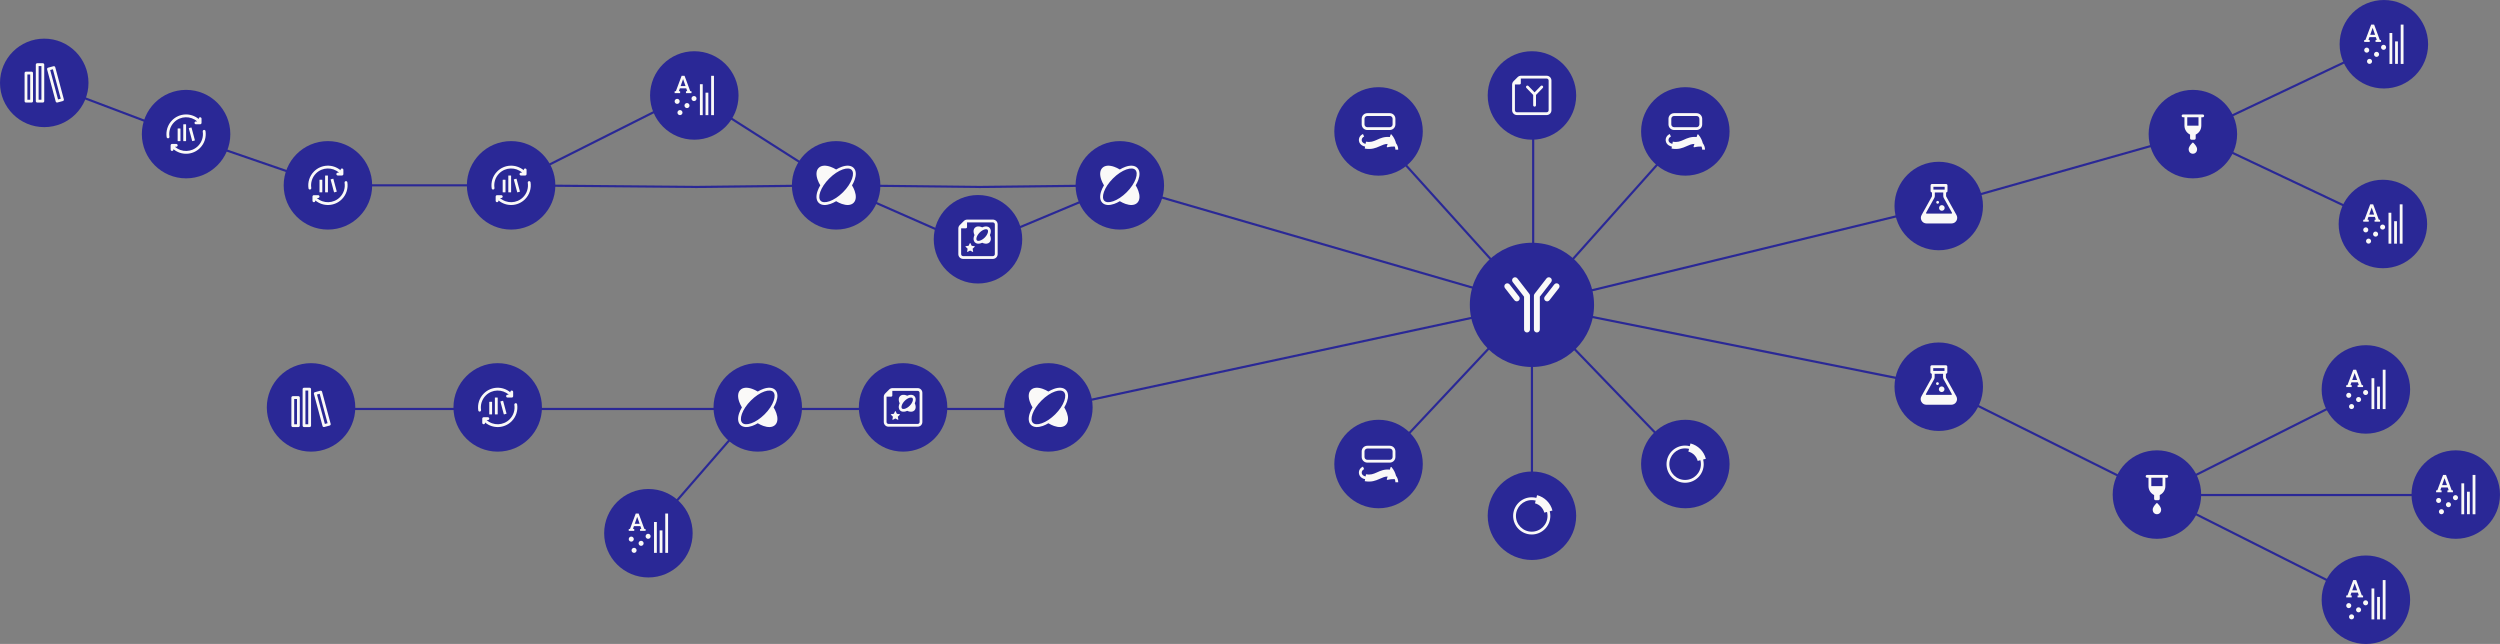 <svg xmlns="http://www.w3.org/2000/svg" id="Lager_2" viewBox="0 0 1148.244 295.772"><rect x="0" y="0" width="1148.244" height="295.772" fill="#808080" stroke="none"/><defs><style>.cls-1,.cls-2{fill:#faf9f8;}.cls-3{fill:#2a2896;}.cls-2{fill-rule:evenodd;}</style></defs><g id="Lager_3"><polygon class="cls-3" points="1086.421 275.898 989.56 227.157 1086.421 178.415 1086.87 179.308 991.784 227.157 1086.87 275.005 1086.421 275.898"></polygon><polygon class="cls-3" points="1128.956 227.867 990.555 227.867 990.449 227.814 890.506 178.031 703.518 140.516 703.715 139.536 890.832 177.076 890.892 177.106 990.789 226.867 1128.956 226.867 1128.956 227.867"></polygon><rect class="cls-3" x="1050.32" y="33.966" width="1" height="96.543" transform="translate(527.186 997.001) rotate(-64.687)"></rect><polygon class="cls-3" points="703.735 140.512 703.498 139.539 890.342 94.135 1007.048 61.117 1094.988 19.408 1095.416 20.312 1007.398 62.05 890.596 95.103 703.735 140.512"></polygon><rect class="cls-3" x="626.084" y="171.965" width="92.08" height=".999" transform="translate(86.446 544.587) rotate(-46.822)"></rect><rect class="cls-3" x="703.117" y="151.17" width="1" height="85.71"></rect><rect class="cls-3" x="738.343" y="125.813" width="1" height="101.523" transform="translate(84.337 562.177) rotate(-43.945)"></rect><polygon class="cls-3" points="447.606 113.624 447.409 113.538 383.837 85.584 384.239 84.668 447.615 112.536 514.141 84.665 514.527 85.587 447.606 113.624"></polygon><polygon class="cls-3" points="383.77 85.548 317.57 43.357 234.333 85.196 233.884 84.303 317.629 42.208 384.307 84.704 383.77 85.548"></polygon><rect class="cls-3" x="284.438" y="215.64" width="76.847" height="1.001" transform="translate(-52.016 318.235) rotate(-49.035)"></rect><rect class="cls-3" x="703.688" y="43.61" width="1" height="100.314"></rect><rect class="cls-3" x="667.7" y="47.922" width="1" height="105.723" transform="translate(104.624 473.651) rotate(-42.066)"></rect><rect class="cls-3" x="685.881" y="99.889" width="106.317" height="1" transform="translate(171.994 584.865) rotate(-48.246)"></rect><polygon class="cls-3" points="481.574 188.344 142.863 188.344 142.863 187.344 481.468 187.344 703.511 139.536 703.722 140.515 481.574 188.344"></polygon><polygon class="cls-3" points="703.477 140.506 514.266 85.627 450.038 86.369 384.032 85.626 319.928 86.369 234.748 85.626 150.532 85.626 150.453 85.599 85.305 63.17 20.142 38.538 20.495 37.603 85.645 62.23 150.7 84.626 234.752 84.626 319.926 85.369 384.032 84.626 450.038 85.369 514.402 84.625 514.474 84.646 703.756 139.545 703.477 140.506"></polygon><circle class="cls-3" cx="1007.183" cy="61.598" r="20.32"></circle><path class="cls-1" d="m1011.699,52.567h-9.031c-.356,0-.645.289-.645.645,0,.356.289.645.645.645h.645v3.871c0,1.802,1.055,3.356,2.58,4.081v1.725c0,.356.289.645.645.645h1.29c.356,0,.645-.289.645-.645v-1.725c1.525-.724,2.58-2.279,2.58-4.081v-3.871h.645c.356,0,.645-.289.645-.645,0-.356-.289-.645-.645-.645Zm-1.935,5.161h-5.161v-3.871h5.161v3.871Zm-2.097,8.138c.484.529,1.451,1.588,1.451,2.647,0,1.588-1.21,2.117-1.935,2.117s-1.935-.529-1.935-2.117c0-1.059.968-2.117,1.452-2.647.242-.265.363-.397.484-.397s.242.132.484.397Z"></path><circle class="cls-3" cx="990.672" cy="227.156" r="20.32"></circle><path class="cls-1" d="m995.188,218.125h-9.031c-.356,0-.645.289-.645.645,0,.356.289.645.645.645h.645v3.871c0,1.802,1.055,3.356,2.58,4.081v1.725c0,.356.289.645.645.645h1.29c.356,0,.645-.289.645-.645v-1.725c1.525-.724,2.58-2.279,2.58-4.081v-3.871h.645c.356,0,.645-.289.645-.645,0-.356-.289-.645-.645-.645Zm-1.935,5.161h-5.161v-3.871h5.161v3.871Zm-2.097,8.138c.484.529,1.451,1.588,1.451,2.647,0,1.588-1.21,2.117-1.935,2.117s-1.935-.529-1.935-2.117c0-1.059.968-2.117,1.452-2.647.242-.265.363-.397.484-.397s.242.132.484.397Z"></path><circle class="cls-3" cx="703.617" cy="43.848" r="20.32"></circle><path class="cls-2" d="m708.571,39.482c.256.248.263.656.015.912l-3.108,3.215v4.722c0,.356-.289.645-.645.645-.356,0-.645-.289-.645-.645v-4.722l-3.109-3.215c-.248-.256-.241-.664.015-.912s.665-.241.912.015l2.826,2.923,2.826-2.923c.248-.256.656-.263.912-.015Zm4.003-2.504v13.676c0,1.211-.982,2.193-2.193,2.193h-13.676c-1.211,0-2.193-.982-2.193-2.193v-11.787c0-.582.231-1.14.642-1.551l1.888-1.888c.411-.411.969-.642,1.551-.642h11.787c1.211,0,2.193.982,2.193,2.193h0Zm-1.29,0c0-.499-.404-.903-.903-.903h-11.787c-.028,0-.055.001-.082.004v2.159c0,.309-.25.547-.559.547h-2.147c-.003.027-.004.055-.004.082v11.787c0,.499.404.903.903.903h13.676c.499,0,.903-.404.903-.903v-13.676Z"></path><circle class="cls-3" cx="633.165" cy="60.36" r="20.32"></circle><path class="cls-1" d="m628.004,59.715h10.321c1.425,0,2.58-1.155,2.58-2.58v-2.58c0-1.425-1.155-2.58-2.58-2.58h-10.321c-1.425,0-2.58,1.155-2.58,2.58v2.58c0,1.425,1.155,2.58,2.58,2.58Zm-1.29-5.161c0-.713.578-1.29,1.29-1.29h10.321c.713,0,1.29.578,1.29,1.29v2.58c0,.713-.578,1.29-1.29,1.29h-10.321c-.713,0-1.29-.578-1.29-1.29v-2.58Zm15.482,14.192h-1.29c0-.513-.109-.993-.305-1.433-.655-.052-1.742-.031-3.336.325-.197.044-.372-.142-.31-.334l.382-1.196c-1.286.003-2.268.444-3.552,1.021l-.196.088c-1.682.754-3.713,1.582-6.765,1.027l.167-.919c-.482-.072-.995-.262-1.443-.551-.675-.436-1.288-1.153-1.396-2.159-.163-1.513.828-2.609,1.855-3.073l.531,1.176c-.676.306-1.191.954-1.104,1.76.056.518.369.927.813,1.213.331.213.689.328.976.365l.179-.984c2.081.378,3.374-.126,4.87-.797.095-.043.191-.086.289-.13,1.462-.662,3.261-1.477,5.789-1.206l.34-1.067c.06-.187.297-.24.426-.093,1.238,1.421,1.802,2.904,2.058,3.997.642.822,1.024,1.848,1.024,2.972Z"></path><circle class="cls-3" cx="774.07" cy="60.36" r="20.32"></circle><path class="cls-1" d="m768.91,59.715h10.321c1.425,0,2.58-1.155,2.58-2.58v-2.58c0-1.425-1.155-2.58-2.58-2.58h-10.321c-1.425,0-2.58,1.155-2.58,2.58v2.58c0,1.425,1.155,2.58,2.58,2.58Zm-1.29-5.161c0-.713.578-1.29,1.29-1.29h10.321c.713,0,1.29.578,1.29,1.29v2.58c0,.713-.578,1.29-1.29,1.29h-10.321c-.713,0-1.29-.578-1.29-1.29v-2.58Zm15.482,14.192h-1.29c0-.513-.109-.993-.305-1.433-.655-.052-1.742-.031-3.336.325-.197.044-.372-.142-.31-.334l.382-1.196c-1.286.003-2.268.444-3.552,1.021l-.196.088c-1.682.754-3.713,1.582-6.765,1.027l.167-.919c-.482-.072-.995-.262-1.443-.551-.675-.436-1.288-1.153-1.396-2.159-.163-1.513.828-2.609,1.855-3.073l.531,1.176c-.676.306-1.191.954-1.104,1.76.056.518.369.927.813,1.213.331.213.689.328.976.365l.179-.984c2.081.378,3.374-.126,4.87-.797.095-.043.191-.086.289-.13,1.462-.662,3.261-1.477,5.789-1.206l.34-1.067c.06-.187.297-.24.426-.093,1.238,1.421,1.802,2.904,2.058,3.997.642.822,1.024,1.848,1.024,2.972Z"></path><circle class="cls-3" cx="774.07" cy="213.123" r="20.32"></circle><path class="cls-2" d="m783.494,210.734c-.89-3.457-3.608-6.175-7.065-7.065l-.322,1.249c-.682-.176-1.398-.269-2.135-.269-4.717 0-8.541,3.824-8.541,8.541s3.824,8.541,8.541,8.541,8.541-3.824,8.541-8.541c0-.737-.093-1.452-.269-2.135,0,0,1.249-.322,1.249-.322Zm-9.521,9.707c-4.005,0-7.251-3.246-7.251-7.251s3.246-7.251,7.251-7.251c.626,0,1.234.079,1.813.229l-.322,1.249c2.092.538,3.743,2.19,4.281,4.281l1.249-.322c.149.58.228,1.187.228,1.813,0,4.005-3.246,7.251-7.251,7.251h0Z"></path><circle class="cls-3" cx="703.617" cy="236.88" r="20.32"></circle><path class="cls-2" d="m713.041,234.491c-.89-3.457-3.608-6.175-7.065-7.065l-.322,1.249c-.682-.176-1.398-.269-2.135-.269-4.717 0-8.541,3.824-8.541,8.541s3.824,8.541,8.541,8.541,8.541-3.824,8.541-8.541c0-.737-.093-1.452-.269-2.135,0,0,1.249-.322,1.249-.322Zm-9.521,9.707c-4.005,0-7.251-3.246-7.251-7.251s3.246-7.251,7.251-7.251c.626,0,1.234.079,1.813.229l-.322,1.249c2.092.538,3.743,2.19,4.281,4.281l1.249-.322c.149.58.228,1.187.228,1.813,0,4.005-3.246,7.251-7.251,7.251h0Z"></path><circle class="cls-3" cx="633.165" cy="213.123" r="20.32"></circle><path class="cls-1" d="m628.005,212.478h10.321c1.425,0,2.58-1.155,2.58-2.58v-2.58c0-1.425-1.155-2.58-2.58-2.58h-10.321c-1.425,0-2.58,1.155-2.58,2.58v2.58c0,1.425,1.155,2.58,2.58,2.58Zm-1.29-5.161c0-.713.578-1.29,1.29-1.29h10.321c.713,0,1.29.578,1.29,1.29v2.58c0,.713-.578,1.29-1.29,1.29h-10.321c-.713,0-1.29-.578-1.29-1.29v-2.58Zm15.482,14.192h-1.29c0-.513-.109-.993-.305-1.433-.655-.052-1.742-.031-3.336.325-.197.044-.372-.142-.31-.334l.382-1.196c-1.286.003-2.268.444-3.552,1.021l-.196.088c-1.682.754-3.713,1.582-6.765,1.027l.167-.919c-.482-.072-.995-.262-1.443-.551-.675-.436-1.288-1.153-1.396-2.159-.163-1.513.828-2.609,1.855-3.073l.531,1.176c-.676.306-1.191.954-1.104,1.76.056.518.369.927.813,1.213.331.213.689.328.976.365l.179-.984c2.081.378,3.374-.126,4.87-.797.095-.043.191-.086.289-.13,1.462-.662,3.261-1.477,5.789-1.206l.34-1.067c.06-.187.297-.24.426-.093,1.238,1.421,1.802,2.904,2.058,3.997.642.822,1.024,1.848,1.024,2.972Z"></path><circle class="cls-3" cx="1094.458" cy="102.877" r="20.32"></circle><path class="cls-2" d="m1103.489,93.845v18.062h-1.29v-18.062h1.29Zm-6.451,18.062h1.29v-14.192h-1.29v14.192Zm-2.709-8.773c-.641,0-1.161.52-1.161,1.161s.52,1.161,1.161,1.161c.641,0,1.161-.52,1.161-1.161s-.52-1.161-1.161-1.161Zm-6.58,2.451c0-.641-.52-1.161-1.161-1.161-.641,0-1.161.52-1.161,1.161s.52,1.161,1.161,1.161c.641,0,1.161-.52,1.161-1.161Zm.129,4c-.641,0-1.161.52-1.161,1.161,0,.641.52,1.161,1.161,1.161.641,0,1.161-.52,1.161-1.161,0-.641-.52-1.161-1.161-1.161Zm3.225-3.225c-.641,0-1.161.52-1.161,1.161,0,.641.52,1.161,1.161,1.161.641,0,1.161-.52,1.161-1.161,0-.641-.52-1.161-1.161-1.161Zm8.515,5.548h1.29v-10.321h-1.29v10.321Zm-11.659-10.097h-2.533v-.842l.58-.082,2.636-7.041h1.341l2.604,7.041.58.082v.842h-2.533v-.842l.569-.104-.422-1.253h-2.965l-.433,1.253.575.104v.842Zm.22-3.255h2.248l-1.034-2.949-.071-.213h-.033l-.077.224-1.034,2.938h0Z"></path><circle class="cls-3" cx="1094.901" cy="20.32" r="20.32"></circle><path class="cls-2" d="m1103.932,11.289v18.062h-1.29V11.289h1.29Zm-6.451,18.062h1.29v-14.192h-1.29v14.192Zm-2.709-8.773c-.641,0-1.161.52-1.161,1.161s.52,1.161,1.161,1.161c.641,0,1.161-.52,1.161-1.161s-.52-1.161-1.161-1.161Zm-6.58,2.451c0-.641-.52-1.161-1.161-1.161-.641,0-1.161.52-1.161,1.161s.52,1.161,1.161,1.161c.641,0,1.161-.52,1.161-1.161Zm.129,4c-.641,0-1.161.52-1.161,1.161,0,.641.52,1.161,1.161,1.161.641,0,1.161-.52,1.161-1.161,0-.641-.52-1.161-1.161-1.161Zm3.225-3.225c-.641,0-1.161.52-1.161,1.161,0,.641.52,1.161,1.161,1.161.641,0,1.161-.52,1.161-1.161,0-.641-.52-1.161-1.161-1.161Zm8.515,5.548h1.29v-10.321h-1.29v10.321Zm-11.659-10.097h-2.533v-.842l.58-.082,2.636-7.041h1.341l2.604,7.041.58.082v.842h-2.533v-.842l.569-.104-.422-1.253h-2.965l-.433,1.253.575.104v.842Zm.22-3.255h2.248l-1.034-2.949-.071-.213h-.033l-.077.224-1.034,2.938h0Z"></path><circle class="cls-3" cx="1127.924" cy="227.156" r="20.32"></circle><path class="cls-2" d="m1136.955,218.125v18.062h-1.29v-18.062h1.29Zm-6.451,18.062h1.29v-14.192h-1.29v14.192Zm-2.709-8.773c-.641,0-1.161.52-1.161,1.161s.52,1.161,1.161,1.161c.641,0,1.161-.52,1.161-1.161s-.52-1.161-1.161-1.161Zm-6.58,2.451c0-.641-.52-1.161-1.161-1.161-.641,0-1.161.52-1.161,1.161s.52,1.161,1.161,1.161c.641,0,1.161-.52,1.161-1.161Zm.129,4c-.641,0-1.161.52-1.161,1.161,0,.641.52,1.161,1.161,1.161.641,0,1.161-.52,1.161-1.161,0-.641-.52-1.161-1.161-1.161Zm3.225-3.225c-.641,0-1.161.52-1.161,1.161,0,.641.52,1.161,1.161,1.161.641,0,1.161-.52,1.161-1.161,0-.641-.52-1.161-1.161-1.161Zm8.515,5.548h1.29v-10.321h-1.29v10.321Zm-11.659-10.097h-2.533v-.842l.58-.082,2.636-7.041h1.341l2.604,7.041.58.082v.842h-2.533v-.842l.569-.104-.422-1.253h-2.965l-.433,1.253.575.104v.842Zm.22-3.255h2.248l-1.034-2.949-.071-.213h-.033l-.077.224-1.034,2.938h0Z"></path><circle class="cls-3" cx="1086.645" cy="275.452" r="20.32"></circle><path class="cls-2" d="m1095.677,266.42v18.062h-1.29v-18.062h1.29Zm-6.451,18.062h1.29v-14.192h-1.29v14.192Zm-2.709-8.773c-.641,0-1.161.52-1.161,1.161s.52,1.161,1.161,1.161c.641,0,1.161-.52,1.161-1.161s-.52-1.161-1.161-1.161Zm-6.58,2.451c0-.641-.52-1.161-1.161-1.161-.641,0-1.161.52-1.161,1.161s.52,1.161,1.161,1.161c.641,0,1.161-.52,1.161-1.161Zm.129,4c-.641,0-1.161.52-1.161,1.161,0,.641.52,1.161,1.161,1.161.641,0,1.161-.52,1.161-1.161,0-.641-.52-1.161-1.161-1.161Zm3.225-3.225c-.641,0-1.161.52-1.161,1.161,0,.641.52,1.161,1.161,1.161.641,0,1.161-.52,1.161-1.161,0-.641-.52-1.161-1.161-1.161Zm8.515,5.548h1.29v-10.321h-1.29v10.321Zm-11.659-10.097h-2.533v-.842l.58-.082,2.636-7.041h1.341l2.604,7.041.58.082v.842h-2.533v-.842l.569-.104-.422-1.253h-2.965l-.433,1.253.575.104v.842Zm.22-3.255h2.248l-1.034-2.949-.071-.213h-.033l-.077.224-1.034,2.938h0Z"></path><circle class="cls-3" cx="1086.645" cy="178.861" r="20.32"></circle><path class="cls-2" d="m1095.677,169.83v18.062h-1.29v-18.062h1.29Zm-6.451,18.062h1.29v-14.192h-1.29v14.192Zm-2.709-8.773c-.641,0-1.161.52-1.161,1.161s.52,1.161,1.161,1.161c.641,0,1.161-.52,1.161-1.161s-.52-1.161-1.161-1.161Zm-6.58,2.451c0-.641-.52-1.161-1.161-1.161-.641,0-1.161.52-1.161,1.161s.52,1.161,1.161,1.161c.641,0,1.161-.52,1.161-1.161Zm.129,4c-.641,0-1.161.52-1.161,1.161,0,.641.52,1.161,1.161,1.161.641,0,1.161-.52,1.161-1.161,0-.641-.52-1.161-1.161-1.161Zm3.225-3.225c-.641,0-1.161.52-1.161,1.161,0,.641.52,1.161,1.161,1.161.641,0,1.161-.52,1.161-1.161,0-.641-.52-1.161-1.161-1.161Zm8.515,5.548h1.29v-10.321h-1.29v10.321Zm-11.659-10.097h-2.533v-.842l.58-.082,2.636-7.041h1.341l2.604,7.041.58.082v.842h-2.533v-.842l.569-.104-.422-1.253h-2.965l-.433,1.253.575.104v.842Zm.22-3.255h2.248l-1.034-2.949-.071-.213h-.033l-.077.224-1.034,2.938h0Z"></path><circle class="cls-3" cx="318.89" cy="43.848" r="20.32"></circle><path class="cls-2" d="m327.921,34.817v18.062h-1.29v-18.062h1.29Zm-6.451,18.062h1.29v-14.192h-1.29v14.192Zm-2.709-8.773c-.641,0-1.161.52-1.161,1.161s.52,1.161,1.161,1.161c.641,0,1.161-.52,1.161-1.161s-.52-1.161-1.161-1.161Zm-6.58,2.451c0-.641-.52-1.161-1.161-1.161-.641,0-1.161.52-1.161,1.161s.52,1.161,1.161,1.161c.641,0,1.161-.52,1.161-1.161Zm.129,4c-.641,0-1.161.52-1.161,1.161,0,.641.52,1.161,1.161,1.161.641,0,1.161-.52,1.161-1.161,0-.641-.52-1.161-1.161-1.161Zm3.225-3.225c-.641,0-1.161.52-1.161,1.161,0,.641.52,1.161,1.161,1.161.641,0,1.161-.52,1.161-1.161,0-.641-.52-1.161-1.161-1.161Zm8.515,5.548h1.29v-10.321h-1.29v10.321Zm-11.659-10.097h-2.533v-.842l.58-.082,2.636-7.041h1.341l2.604,7.041.58.082v.842h-2.533v-.842l.569-.104-.422-1.253h-2.965l-.433,1.253.575.104v.842Zm.22-3.255h2.248l-1.034-2.949-.071-.213h-.033l-.077.224-1.034,2.938h0Z"></path><circle class="cls-3" cx="297.812" cy="244.906" r="20.32"></circle><path class="cls-2" d="m306.843,235.875v18.062h-1.29v-18.062h1.29Zm-6.451,18.062h1.29v-14.192h-1.29v14.192Zm-2.709-8.773c-.641,0-1.161.52-1.161,1.161s.52,1.161,1.161,1.161c.641,0,1.161-.52,1.161-1.161s-.52-1.161-1.161-1.161Zm-6.58,2.451c0-.641-.52-1.161-1.161-1.161-.641,0-1.161.52-1.161,1.161s.52,1.161,1.161,1.161c.641,0,1.161-.52,1.161-1.161Zm.129,4c-.641,0-1.161.52-1.161,1.161,0,.641.52,1.161,1.161,1.161.641,0,1.161-.52,1.161-1.161,0-.641-.52-1.161-1.161-1.161Zm3.225-3.225c-.641,0-1.161.52-1.161,1.161,0,.641.52,1.161,1.161,1.161.641,0,1.161-.52,1.161-1.161,0-.641-.52-1.161-1.161-1.161Zm8.515,5.548h1.29v-10.321h-1.29v10.321Zm-11.659-10.097h-2.533v-.842l.58-.082,2.636-7.041h1.341l2.604,7.041.58.082v.842h-2.533v-.842l.569-.104-.422-1.253h-2.965l-.433,1.253.575.104v.842Zm.22-3.255h2.248l-1.034-2.949-.071-.213h-.033l-.077.224-1.034,2.938h0Z"></path><circle class="cls-3" cx="20.32" cy="38.07" r="20.32"></circle><path class="cls-2" d="m14.515,32.909h-2.58c-.356,0-.645.289-.645.645v12.899c0,.356.289.645.645.645h2.58c.356,0,.645-.289.645-.645v-12.899c0-.356-.289-.645-.645-.645Zm-.645,12.899h-1.29v-11.609h1.29v11.609Zm5.804-16.768h-2.58c-.356,0-.645.289-.645.645v16.768c0,.356.289.645.645.645h2.58c.356,0,.645-.289.645-.645v-16.768c0-.356-.289-.645-.645-.645Zm-.645,16.768h-1.29v-15.479h1.29v15.479Zm10.298-.186l-3.953-14.755c-.092-.344-.446-.548-.79-.456l-2.492.668c-.344.092-.548.446-.456.79l3.953,14.754c.092.344.446.548.79.456l2.492-.668c.344-.092.548-.446.456-.79Zm-2.659.045l-3.62-13.508,1.246-.334,3.62,13.508s-1.246.334-1.246.334Z"></path><circle class="cls-3" cx="142.864" cy="187.117" r="20.32"></circle><path class="cls-2" d="m137.059,181.955h-2.58c-.356,0-.645.289-.645.645v12.899c0,.356.289.645.645.645h2.58c.356,0,.645-.289.645-.645v-12.899c0-.356-.289-.645-.645-.645Zm-.645,12.899h-1.29v-11.609h1.29v11.609Zm5.804-16.768h-2.58c-.356,0-.645.289-.645.645v16.768c0,.356.289.645.645.645h2.58c.356,0,.645-.289.645-.645v-16.768c0-.356-.289-.645-.645-.645Zm-.645,16.768h-1.29v-15.479h1.29v15.479Zm10.298-.186l-3.953-14.755c-.092-.344-.446-.548-.79-.456l-2.492.668c-.344.092-.548.446-.456.79l3.953,14.754c.092.344.446.548.79.456l2.492-.668c.344-.092.548-.446.456-.79Zm-2.659.045l-3.62-13.508,1.246-.334,3.62,13.508s-1.246.334-1.246.334Z"></path><circle class="cls-3" cx="85.468" cy="61.598" r="20.32"></circle><path class="cls-1" d="m77.819,62.79c.055.352-.187.682-.539.736-.352.054-.682-.187-.736-.539-.425-2.748.42-5.657,2.538-7.775,3.339-3.34,8.644-3.517,12.192-.532v-.177c0-.356.289-.645.645-.645s.645.289.645.645v1.935c0,.356-.289.645-.645.645h-1.935c-.356,0-.645-.289-.645-.645,0-.356.289-.645.645-.645h.605c-3.04-2.687-7.686-2.576-10.594.332-1.815,1.815-2.541,4.307-2.176,6.665Zm16.574-2.58c-.054-.352-.384-.593-.736-.539-.352.054-.593.384-.539.736.365,2.358-.361,4.85-2.176,6.665-2.908,2.908-7.554,3.019-10.594.332h.605c.356,0,.645-.289.645-.645,0-.356-.289-.645-.645-.645h-1.935c-.356,0-.645.289-.645.645v1.935c0,.356.289.645.645.645s.645-.289.645-.645v-.177c3.548,2.985,8.852,2.807,12.192-.532,2.118-2.118,2.964-5.027,2.538-7.775v-0Zm-12.666-1.192c-.071,0-.129.058-.129.129v5.548c0,.071.058.129.129.129h1.032c.071,0,.129-.058.129-.129v-5.548c0-.071-.058-.129-.129-.129,0,0-1.032,0-1.032 0Zm2.58-1.935c-.071,0-.129.058-.129.129v7.483c0,.071.058.129.129.129h1.032c.071,0,.129-.058.129-.129v-7.483c0-.071-.058-.129-.129-.129,0,0-1.032,0-1.032 0Zm3.508,1.482l-.997.267c-.069.018-.11.089-.091.158l1.534,5.726c.018.069.089.11.158.091l.997-.267c.069-.018.11-.089.091-.158l-1.534-5.726c-.018-.069-.089-.11-.158-.091Z"></path><circle class="cls-3" cx="150.616" cy="85.127" r="20.32"></circle><path class="cls-1" d="m142.967,86.318c.055.352-.187.682-.539.736-.352.054-.682-.187-.736-.539-.425-2.748.42-5.657,2.538-7.775,3.339-3.34,8.644-3.517,12.192-.532v-.177c0-.356.289-.645.645-.645s.645.289.645.645v1.935c0,.356-.289.645-.645.645h-1.935c-.356,0-.645-.289-.645-.645,0-.356.289-.645.645-.645h.605c-3.04-2.687-7.686-2.576-10.594.332-1.815,1.815-2.541,4.307-2.176,6.665Zm16.574-2.58c-.054-.352-.384-.593-.736-.539-.352.054-.593.384-.539.736.365,2.358-.361,4.85-2.176,6.665-2.908,2.908-7.554,3.019-10.594.332h.605c.356,0,.645-.289.645-.645,0-.356-.289-.645-.645-.645h-1.935c-.356,0-.645.289-.645.645v1.935c0,.356.289.645.645.645s.645-.289.645-.645v-.177c3.548,2.985,8.852,2.807,12.192-.532,2.118-2.118,2.964-5.027,2.538-7.775v-0Zm-12.666-1.192c-.071,0-.129.058-.129.129v5.548c0,.071.058.129.129.129h1.032c.071,0,.129-.058.129-.129v-5.548c0-.071-.058-.129-.129-.129,0,0-1.032,0-1.032 0Zm2.58-1.935c-.071,0-.129.058-.129.129v7.483c0,.071.058.129.129.129h1.032c.071,0,.129-.058.129-.129v-7.483c0-.071-.058-.129-.129-.129,0,0-1.032,0-1.032 0Zm3.508,1.482l-.997.267c-.069.018-.11.089-.091.158l1.534,5.726c.018.069.089.11.158.091l.997-.267c.069-.018.11-.089.091-.158l-1.534-5.726c-.018-.069-.089-.11-.158-.091Z"></path><circle class="cls-3" cx="234.753" cy="85.127" r="20.32"></circle><path class="cls-1" d="m227.104,86.318c.055.352-.187.682-.539.736-.352.054-.682-.187-.736-.539-.425-2.748.42-5.657,2.538-7.775,3.339-3.34,8.644-3.517,12.192-.532v-.177c0-.356.289-.645.645-.645s.645.289.645.645v1.935c0,.356-.289.645-.645.645h-1.935c-.356,0-.645-.289-.645-.645,0-.356.289-.645.645-.645h.605c-3.04-2.687-7.686-2.576-10.594.332-1.815,1.815-2.541,4.307-2.176,6.665Zm16.574-2.58c-.054-.352-.384-.593-.736-.539-.352.054-.593.384-.539.736.365,2.358-.361,4.85-2.176,6.665-2.908,2.908-7.554,3.019-10.594.332h.605c.356,0,.645-.289.645-.645,0-.356-.289-.645-.645-.645h-1.935c-.356,0-.645.289-.645.645v1.935c0,.356.289.645.645.645s.645-.289.645-.645v-.177c3.548,2.985,8.852,2.807,12.192-.532,2.118-2.118,2.964-5.027,2.538-7.775v-0Zm-12.666-1.192c-.071,0-.129.058-.129.129v5.548c0,.071.058.129.129.129h1.032c.071,0,.129-.058.129-.129v-5.548c0-.071-.058-.129-.129-.129,0,0-1.032,0-1.032 0Zm2.58-1.935c-.071,0-.129.058-.129.129v7.483c0,.071.058.129.129.129h1.032c.071,0,.129-.058.129-.129v-7.483c0-.071-.058-.129-.129-.129,0,0-1.032,0-1.032 0Zm3.508,1.482l-.997.267c-.069.018-.11.089-.091.158l1.534,5.726c.018.069.089.11.158.091l.997-.267c.069-.018.11-.089.091-.158l-1.534-5.726c-.018-.069-.089-.11-.158-.091Z"></path><circle class="cls-3" cx="228.594" cy="187.117" r="20.32"></circle><path class="cls-1" d="m220.944,188.308c.055.352-.187.682-.539.736-.352.054-.682-.187-.736-.539-.425-2.748.42-5.657,2.538-7.775,3.339-3.34,8.644-3.517,12.192-.532v-.177c0-.356.289-.645.645-.645s.645.289.645.645v1.935c0,.356-.289.645-.645.645h-1.935c-.356,0-.645-.289-.645-.645,0-.356.289-.645.645-.645h.605c-3.04-2.687-7.686-2.576-10.594.332-1.815,1.815-2.541,4.307-2.176,6.665Zm16.574-2.58c-.054-.352-.384-.593-.736-.539-.352.054-.593.384-.539.736.365,2.358-.361,4.85-2.176,6.665-2.908,2.908-7.554,3.019-10.594.332h.605c.356,0,.645-.289.645-.645,0-.356-.289-.645-.645-.645h-1.935c-.356,0-.645.289-.645.645v1.935c0,.356.289.645.645.645s.645-.289.645-.645v-.177c3.548,2.985,8.852,2.807,12.192-.532,2.118-2.118,2.964-5.027,2.538-7.775v-0Zm-12.666-1.192c-.071,0-.129.058-.129.129v5.548c0,.071.058.129.129.129h1.032c.071,0,.129-.058.129-.129v-5.548c0-.071-.058-.129-.129-.129,0,0-1.032,0-1.032 0Zm2.58-1.935c-.071,0-.129.058-.129.129v7.483c0,.071.058.129.129.129h1.032c.071,0,.129-.058.129-.129v-7.483c0-.071-.058-.129-.129-.129,0,0-1.032,0-1.032 0Zm3.508,1.482l-.997.267c-.069.018-.11.089-.091.158l1.534,5.726c.018.069.089.11.158.091l.997-.267c.069-.018.11-.089.091-.158l-1.534-5.726c-.018-.069-.089-.11-.158-.091Z"></path><circle class="cls-3" cx="384.038" cy="85.127" r="20.32"></circle><path class="cls-2" d="m391.321,85.127c.523-.877.938-1.746,1.232-2.578.736-2.083.782-4.168-.493-5.444-1.275-1.275-3.36-1.229-5.443-.493-.832.294-1.7.708-2.578,1.232-.877-.524-1.746-.938-2.578-1.232-2.083-.736-4.168-.782-5.443.493-1.275,1.275-1.229,3.36-.493,5.444.294.832.708,1.7,1.232,2.578-.523.877-.938,1.746-1.232,2.578-.736,2.083-.782,4.168.493,5.443,1.275,1.275,3.36,1.229,5.443.493.832-.294,1.7-.708,2.578-1.232.877.524,1.746.938,2.578,1.232,2.083.736,4.168.782,5.443-.493,1.275-1.275,1.229-3.36.493-5.443-.294-.832-.708-1.7-1.232-2.578Zm-4.123,3.16c-2.036,2.036-4.253,3.462-6.167,4.138-1.964.694-3.38.533-4.101-.189-.722-.722-.882-2.138-.189-4.101.676-1.914,2.102-4.131,4.138-6.167,2.036-2.036,4.253-3.462,6.167-4.138,1.964-.693,3.38-.533,4.101.189s.883,2.138.189,4.101c-.676,1.914-2.102,4.131-4.138,6.167Z"></path><circle class="cls-3" cx="348.041" cy="187.117" r="20.32"></circle><path class="cls-2" d="m355.323,187.117c.523-.877.938-1.746,1.232-2.578.736-2.083.782-4.168-.493-5.444-1.275-1.275-3.36-1.229-5.443-.493-.832.294-1.7.708-2.578,1.232-.877-.524-1.746-.938-2.578-1.232-2.083-.736-4.168-.782-5.443.493-1.275,1.275-1.229,3.36-.493,5.444.294.832.708,1.7,1.232,2.578-.523.877-.938,1.746-1.232,2.578-.736,2.083-.782,4.168.493,5.443,1.275,1.275,3.36,1.229,5.443.493.832-.294,1.7-.708,2.578-1.232.877.524,1.746.938,2.578,1.232,2.083.736,4.168.782,5.443-.493,1.275-1.275,1.229-3.36.493-5.443-.294-.832-.708-1.7-1.232-2.578Zm-4.123,3.16c-2.036,2.036-4.253,3.462-6.167,4.138-1.964.694-3.38.533-4.101-.189-.722-.722-.882-2.138-.189-4.101.676-1.914,2.102-4.131,4.138-6.167s4.253-3.462,6.167-4.138c1.964-.693,3.38-.533,4.101.189s.883,2.138.189,4.101c-.676,1.914-2.102,4.131-4.138,6.167Z"></path><circle class="cls-3" cx="481.522" cy="187.117" r="20.32"></circle><path class="cls-2" d="m488.804,187.117c.523-.877.938-1.746,1.232-2.578.736-2.083.782-4.168-.493-5.444-1.275-1.275-3.36-1.229-5.443-.493-.832.294-1.7.708-2.578,1.232-.877-.524-1.746-.938-2.578-1.232-2.083-.736-4.168-.782-5.443.493-1.275,1.275-1.229,3.36-.493,5.444.294.832.708,1.7,1.232,2.578-.523.877-.938,1.746-1.232,2.578-.736,2.083-.782,4.168.493,5.443,1.275,1.275,3.36,1.229,5.443.493.832-.294,1.7-.708,2.578-1.232.877.524,1.746.938,2.578,1.232,2.083.736,4.168.782,5.443-.493,1.275-1.275,1.229-3.36.493-5.443-.294-.832-.708-1.7-1.232-2.578Zm-4.123,3.16c-2.036,2.036-4.253,3.462-6.167,4.138-1.964.694-3.38.533-4.101-.189-.722-.722-.882-2.138-.189-4.101.676-1.914,2.102-4.131,4.138-6.167,2.036-2.036,4.253-3.462,6.167-4.138,1.964-.693,3.38-.533,4.101.189s.883,2.138.189,4.101c-.676,1.914-2.102,4.131-4.138,6.167Z"></path><circle class="cls-3" cx="514.334" cy="85.127" r="20.32"></circle><path class="cls-2" d="m521.617,85.127c.523-.877.938-1.746,1.232-2.578.736-2.083.782-4.168-.493-5.444-1.275-1.275-3.36-1.229-5.443-.493-.832.294-1.7.708-2.578,1.232-.877-.524-1.746-.938-2.578-1.232-2.083-.736-4.168-.782-5.443.493-1.275,1.275-1.229,3.36-.493,5.444.294.832.708,1.7,1.232,2.578-.523.877-.938,1.746-1.232,2.578-.736,2.083-.782,4.168.493,5.443,1.275,1.275,3.36,1.229,5.443.493.832-.294,1.7-.708,2.578-1.232.877.524,1.746.938,2.578,1.232,2.083.736,4.168.782,5.443-.493,1.275-1.275,1.229-3.36.493-5.443-.294-.832-.708-1.7-1.232-2.578Zm-4.123,3.16c-2.036,2.036-4.253,3.462-6.167,4.138-1.964.694-3.38.533-4.101-.189-.722-.722-.882-2.138-.189-4.101.676-1.914,2.102-4.131,4.138-6.167,2.036-2.036,4.253-3.462,6.167-4.138,1.964-.693,3.38-.533,4.101.189s.883,2.138.189,4.101c-.676,1.914-2.102,4.131-4.138,6.167Z"></path><circle class="cls-3" cx="449.186" cy="109.894" r="20.32"></circle><path class="cls-2" d="m454.481,104.599c-.686-.686-1.707-.716-2.624-.454-.242.069-.488.161-.735.274-.247-.113-.493-.205-.735-.274-.917-.262-1.938-.232-2.624.454-.686.686-.716,1.707-.454,2.624.069.242.161.488.274.735-.113.247-.205.493-.274.735-.262.917-.232,1.938.454,2.624s1.707.716,2.624.454c.242-.069.488-.161.735-.274.247.113.493.205.735.274.917.262,1.938.232,2.624-.454.686-.686.716-1.707.454-2.624-.069-.242-.161-.488-.274-.735.113-.247.205-.493.274-.735.262-.917.232-1.938-.454-2.624v-0Zm-.786,2.27c-.198.693-.677,1.507-1.416,2.246-.739.739-1.553,1.218-2.246,1.416-.717.205-1.153.078-1.357-.126-.204-.204-.331-.64-.126-1.357.198-.693.677-1.507,1.416-2.246.739-.739,1.553-1.218,2.246-1.416.717-.205,1.153-.078,1.357.126.205.205.331.64.126,1.357h-0Zm-5.977,6.303c.008.024.009.049.003.073-.006.024-.018.046-.036.063l-.959.934.226,1.319c.004.024.002.05-.008.073-.009.023-.025.043-.045.058s-.044.023-.069.025c-.025.002-.05-.003-.071-.015l-1.185-.623-1.185.623c-.022.011-.047.017-.071.015s-.049-.01-.069-.025c-.02-.015-.036-.035-.045-.057-.009-.023-.012-.048-.008-.073l.226-1.319-.959-.934c-.018-.017-.03-.039-.036-.063-.006-.024-.005-.049.003-.073.008-.024.022-.045.041-.061.019-.016.042-.026.067-.03l1.325-.192.592-1.2c.011-.022.028-.041.049-.054.021-.013.045-.02.07-.02s.049.007.07.02.038.032.049.054l.592,1.2,1.325.192c.025.004.048.014.067.03.019.016.033.037.041.061Zm8.306-12.309h-11.787c-.582,0-1.14.231-1.551.642l-1.888,1.888c-.411.411-.642.969-.642,1.551v11.787c0,1.211.982,2.193,2.193,2.193h13.676c1.211,0,2.193-.982,2.193-2.193v-13.676c0-1.211-.982-2.193-2.193-2.193Zm.903,15.869c0,.499-.404.903-.903.903h-13.676c-.499,0-.903-.404-.903-.903v-11.787c0-.028.001-.055.004-.082h2.147c.309,0,.559-.238.559-.547v-2.159c.027-.003.055-.004.082-.004h11.787c.499,0,.903.404.903.903v13.676Z"></path><circle class="cls-3" cx="414.781" cy="187.117" r="20.32"></circle><path class="cls-2" d="m419.974,181.925c-.673-.673-1.674-.702-2.573-.445-.238.068-.479.158-.721.269-.242-.111-.483-.201-.721-.269-.899-.257-1.9-.228-2.573.446-.673.673-.702,1.674-.445,2.573.068.238.158.479.269.721-.111.242-.201.483-.269.721-.257.899-.227,1.9.446,2.573s1.674.702,2.573.446c.238-.068.479-.158.721-.269.242.111.483.201.721.269.899.257,1.9.228,2.573-.445.673-.673.702-1.674.445-2.573-.068-.238-.158-.479-.269-.721.111-.242.201-.483.269-.721.257-.899.228-1.9-.446-2.573v-0Zm-.771,2.226c-.194.68-.664,1.478-1.389,2.203-.725.725-1.523,1.195-2.203,1.389-.703.201-1.131.077-1.331-.124-.2-.2-.325-.628-.124-1.331.194-.68.664-1.478,1.389-2.203.725-.725,1.523-1.195,2.203-1.389.703-.201,1.131-.077,1.331.124.201.201.325.628.124,1.331h-0Zm-5.861,6.181c.007.023.008.048.003.072-.006.024-.018.045-.036.062l-.94.916.222,1.294c.004.024.001.049-.008.071-.009.023-.024.042-.044.056s-.043.023-.067.025c-.024.002-.049-.003-.07-.015l-1.162-.611-1.162.611c-.022.011-.046.016-.07.015s-.048-.01-.067-.025c-.02-.014-.035-.034-.044-.056-.009-.023-.012-.047-.008-.071l.222-1.294-.94-.916c-.017-.017-.03-.038-.036-.062-.006-.024-.005-.048.003-.072.007-.023.021-.044.04-.059.019-.016.041-.026.065-.029l1.299-.189.581-1.177c.011-.022.027-.04.048-.053.021-.013.045-.02.069-.02s.048.007.069.02.037.031.048.053l.581,1.177,1.299.189c.024.004.047.014.065.029.019.016.032.036.04.059Zm8.146-12.072h-11.56c-.57,0-1.118.227-1.521.63l-1.852,1.852c-.403.403-.63.951-.63,1.521v11.56c0,1.188.963,2.151,2.151,2.151h13.412c1.188,0,2.151-.963,2.151-2.151v-13.412c0-1.188-.963-2.151-2.151-2.151Zm.886,15.563c0,.489-.397.886-.886.886h-13.412c-.489,0-.886-.396-.886-.886v-11.56c0-.027.001-.054.004-.081h2.105c.303,0,.548-.234.548-.536v-2.117c.027-.002.054-.004.081-.004h11.56c.489,0,.886.397.886.886v13.412Z"></path><circle class="cls-3" cx="890.46" cy="94.621" r="20.32"></circle><path class="cls-1" d="m898.618,98.782l-4.704-8.468c-.053-.096-.082-.204-.082-.313v-1.606c.357-.001.645-.29.645-.647v-2.588c0-.357-.29-.647-.647-.647h-6.469c-.357,0-.647.29-.647.647v2.588c0,.357.289.646.645.647v1.606c0,.11-.028.218-.081.313l-4.705,8.468c-.45.811-.439,1.771.032,2.571.47.799,1.304,1.276,2.232,1.276h11.517c.927,0,1.762-.477,2.232-1.276.471-.799.482-1.76.032-2.571Zm-10.606-12.971h5.168v1.286h-5.168v-1.286Zm.401,5.133v0c.16-.288.244-.614.244-.943v-1.587h3.878v1.587c0,.329.085.655.245.943l3.772,6.79c.077.169-.042.365-.232.365h-11.439c-.193,0-.318-.203-.231-.375l.034-.068,3.729-6.712Z"></path><path class="cls-1" d="m889.95,93.57c.357,0,.647-.29.647-.647,0-.357-.29-.647-.647-.647s-.647.29-.647.647c0,.357.29.647.647.647Z"></path><path class="cls-1" d="m891.89,96.805c.715,0,1.294-.579,1.294-1.294s-.579-1.294-1.294-1.294c-.715,0-1.294.579-1.294,1.294s.579,1.294,1.294,1.294Z"></path><circle class="cls-3" cx="890.459" cy="177.623" r="20.32"></circle><path class="cls-1" d="m898.534,182.045l-4.704-8.468c-.053-.096-.082-.204-.082-.313v-1.606c.357-.001.645-.29.645-.647v-2.588c0-.357-.29-.647-.647-.647h-6.469c-.357,0-.647.29-.647.647v2.588c0,.357.289.646.645.647v1.606c0,.11-.028.218-.081.313l-4.705,8.468c-.45.811-.439,1.771.032,2.571.47.799,1.304,1.276,2.232,1.276h11.517c.927,0,1.762-.477,2.232-1.276.471-.799.482-1.76.032-2.571Zm-10.606-12.971h5.168v1.286h-5.168v-1.286Zm.401,5.133v0c.16-.288.244-.614.244-.943v-1.587h3.878v1.587c0,.329.085.655.245.943l3.772,6.79c.077.169-.042.365-.232.365h-11.439c-.193,0-.318-.203-.231-.375l.034-.068,3.729-6.712Z"></path><path class="cls-1" d="m889.865,176.834c.357,0,.647-.29.647-.647,0-.357-.29-.647-.647-.647s-.647.29-.647.647c0,.357.29.647.647.647Z"></path><path class="cls-1" d="m891.806,180.068c.715,0,1.294-.579,1.294-1.294s-.579-1.294-1.294-1.294c-.715,0-1.294.579-1.294,1.294s.579,1.294,1.294,1.294Z"></path><circle class="cls-3" cx="703.616" cy="140.026" r="28.529"></circle><path class="cls-1" d="m702.427,134.976c.184.238.284.53.284.832v15.54c0,.75-.608,1.359-1.359,1.359-.75,0-1.359-.608-1.359-1.359v-15.076l-5.212-6.735c-.459-.593-.35-1.447.243-1.906s1.447-.35,1.906.243l5.496,7.102h0Zm9.782-7.345c-.593-.459-1.447-.351-1.906.243l-5.496,7.101c-.184.238-.284.53-.284.832v15.542c0,.75.608,1.359,1.359,1.359.75,0,1.359-.608,1.359-1.359v-15.077l5.212-6.733c.459-.593.351-1.447-.243-1.906Zm3.565,2.78c-.592-.461-1.445-.356-1.907.236l-4.35,5.576c-.461.592-.356,1.445.236,1.907s1.445.356,1.907-.236l4.349-5.576c.462-.592.356-1.445-.236-1.907h0Zm-22.406.236c-.461-.592-1.315-.697-1.907-.236s-.697,1.315-.236,1.907l4.349,5.576c.461.592,1.315.697,1.907.236s.697-1.315.236-1.907l-4.349-5.576h0Z"></path></g></svg>